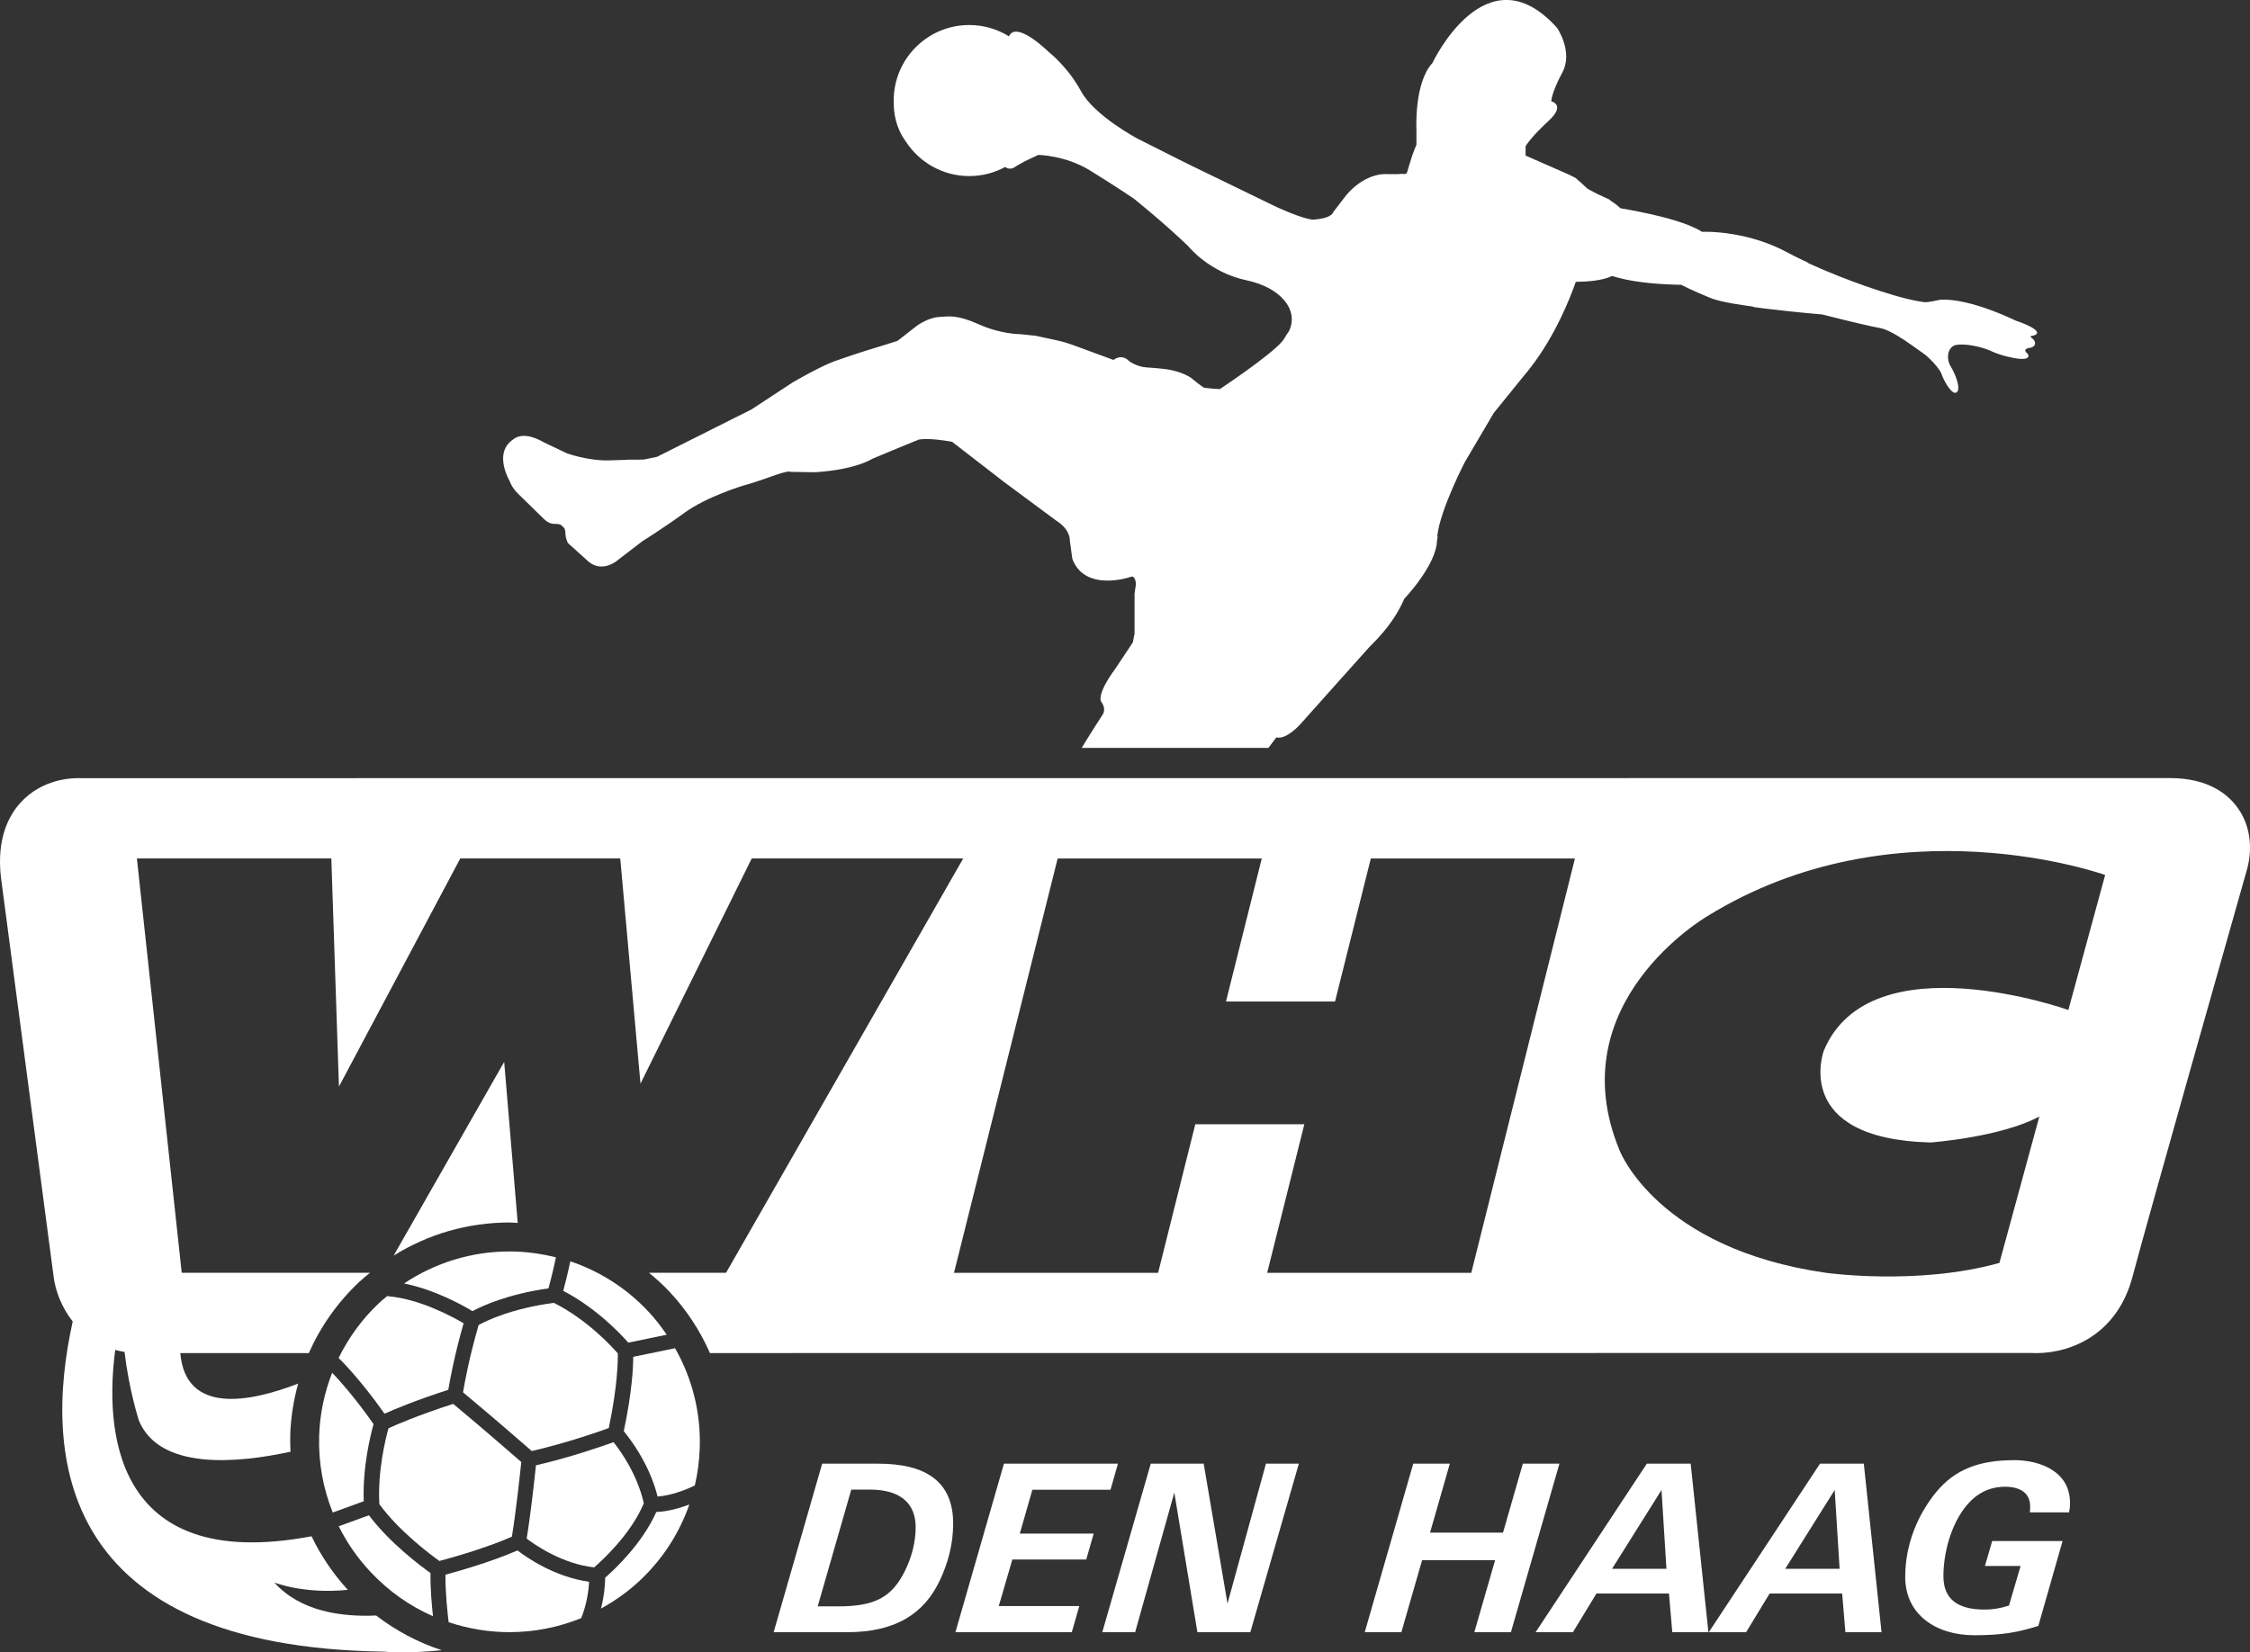 <?xml version="1.0" encoding="UTF-8"?>
<svg id="Layer_1" data-name="Layer 1" xmlns="http://www.w3.org/2000/svg" viewBox="0 0 458.23 336.6">
  <rect x="0" y="0" width="458.23" height="336.6" fill="#333333" stroke="none"/>
  <defs>
    <style>
      .cls-1 {
        fill: #fff;
        stroke-width: 0px;
      }
    </style>
  </defs>
  <path class="cls-1" d="m103.83,98.08c.54,1.51,1.88,2.69,1.88,2.69l4.91,4.8s1.04,1.18,2.25,1.15c1.22-.04,1.46.28,1.46.28l.43.42s.39.23.39,1.23.51,1.97.51,1.97l4.18,3.77c2.95,2.48,6.05-.35,6.05-.35l4.93-3.79s3.96-2.44,8.56-5.78c4.6-3.34,11.96-5.54,11.96-5.54,0,0,1.41-.35,4.48-1.42.38-.13.78-.27,1.21-.43,3.91-1.4,3.91-.96,3.91-.96l5.02.08c8.35-.51,11.67-2.73,11.67-2.73l4.06-1.7,4.65-1.91c.28-.09.5-.18.67-.28.86-.19,2.77-.31,6.89.42l10.6,8.2,10.56,7.82c3.03,1.92,2.81,4.06,2.81,4.06l.52,3.77c2.58,6.87,11.81,3.69,11.81,3.69.82-.41,1.07.68,1.15,1.37l-.29,2.04v8.2s-.21.8-.35,1.71l-3.49,5.25c-4.33,5.9-2.85,6.99-2.85,6.99.98,1.38.2,2.46.2,2.46,0,0-2.32,3.56-4.28,6.79h38.03c.53-.7,1.08-1.41,1.62-2.14,2.07.53,4.88-2.68,4.88-2.68.59-.69,14.08-15.75,14.08-15.75,4.12-4,5.96-7.21,7.09-9.8,0,0,6.63-6.94,6.67-11.95h0c.14-.39.12-.74.07-.99.63-5.31,5.57-14.87,5.57-14.87l5.91-10.04,6.2-7.65c.48-.56.94-1.13,1.38-1.71h0c5.05-6.57,8.02-14.16,9.13-17.35,2.38-.03,5.55-.27,7.38-1.2.42.12.83.24,1.22.34,3.93,1.09,9.23,1.36,11.62,1.43.05,0,.1,0,.15,0,.69.02,1.1.02,1.1.02,0,0,.53.29,1.7.84.99.46,2.43,1.1,4.38,1.9.92.37,2.48.73,4.36,1.07.01,0,.02,0,.03,0,.07.01.15.03.22.04.12.02.23.04.35.06,1.12.19,2.35.37,3.61.54v.07c.63.09,1.25.17,1.9.26.46.05.93.11,1.4.17,5.53.67,10.77,1.1,10.77,1.1,0,0,.95.24,2.31.58.37.09.76.19,1.18.29.24.07.49.13.75.19,1.97.49,4.23,1.02,5.9,1.38.63.14,1.18.25,1.6.32.62.11,1.33.38,2.07.75,1.94.94,4.11,2.51,5.5,3.52,0,0,.01,0,.02,0,.46.34.84.62,1.1.78.82.53,2.05,1.73,2.91,2.8.48.61.86,1.17.97,1.55.04.13.09.28.17.45h0c.56,1.35,2.04,3.89,2.9,3.25.7-.51.2-2.32-.45-3.81h0c-.26-.58-.53-1.11-.77-1.49-.87-1.35-.72-3.49.61-4.18,1.18-.6,4.52-.1,6.79.73.32.11.61.23.87.36.86.41,2.08.82,3.29,1.12,1.79.45,3.53.65,4.05.25.42-.35.21-.72-.05-.96-.05-.05-.1-.08-.15-.12,0,0-.62-.65.28-.87.03-.01.04-.03.07-.04.5-.03.98-.16,1.22-.47h0c.41-.32.19-1.13-.34-1.48-.52-.35-.39-.57.04-.57s.87-.39.87-.39c.61-1.09-4.23-2.66-4.23-2.66-8.4-3.96-13.44-4.45-15.48-4.27-.11,0-2.48.58-3.24.48-.05,0-.09,0-.09,0l-.03-.02c-1.37-.18-3.11-.56-5.14-1.12-.11-.03-.23-.07-.35-.1-.09-.02-.18-.05-.27-.08-.14-.04-.27-.08-.41-.12-1.77-.51-3.69-1.14-5.66-1.83-3.56-1.25-7.27-2.71-10.54-4.18-.42-.18-.81-.37-1.21-.55v-.07c-.3-.14-.63-.28-.92-.43-1.17-.55-2.26-1.1-3.23-1.62-1.83-.99-3.67-1.75-5.43-2.33-.05-.02-.1-.04-.15-.05-2.03-.66-3.95-1.09-5.64-1.36-3.65-.59-6.16-.46-6.16-.46-.71-.46-1.59-.88-2.58-1.29-1.66-.68-3.65-1.27-5.7-1.79-2.91-.74-5.94-1.32-8.31-1.72-.56-.5-1.2-1.01-1.96-1.49-.1-.1-.24-.21-.43-.35l-.96-.43c-.54-.27-1.01-.48-1.44-.67l-1.95-1.04-1.11-1.03-1.33-1.18-1.5-.74-8.67-3.81v-1.9s1-1.77,4.64-5.12c3.64-3.34.59-4.03.59-4.03,0,0,0-1.67,2.26-5.88,2.26-4.21-1.07-9.07-1.07-9.07-14.47-16.14-25.4,7.16-25.4,7.16-3.75,4.04-3.25,13.56-3.25,13.56v3.1s-.73,1.55-1.47,4.13c-.74,2.58-.29,1.55-2.29,1.84h-2.07s-4.21-.59-8.35,4.14l-2.73,3.54s-.15,1.26-3.77,1.55c0,0-1.03.52-7.75-2.51l-18.39-8.93-9.97-5.02s-8.79-4.65-11.52-9.67c-2.73-5.02-6.57-7.98-6.57-7.98,0,0-6.63-6.56-8.1-3.19-2.35-1.46-5.12-2.31-8.1-2.31-8.49,0-15.38,6.89-15.38,15.38,0,.06.01.11.01.16-.05,2.38.42,5.41,2.47,8.21,2.75,4.22,7.5,7.02,12.9,7.02,2.65,0,5.14-.67,7.32-1.85.16.11.34.2.54.27.89.3,1.7-.44,1.7-.44l1.7-.96,2.8-1.33s5.54.07,10.56,3.18c5.02,3.1,8.86,5.69,8.86,5.69,0,0,6.27,5.02,11.14,9.74,0,0,4.21,5.32,11.89,6.94,6.9,1.46,10.7,6.02,8.61,10.36-.33.44-.65.93-.93,1.46,0,0-.22.28-.41.57-2.46,2.96-12.73,9.75-12.73,9.76l-1.33-.07-1.87-.2s-.59-.29-2.36-1.77c-1.78-1.48-5.12-1.97-5.12-1.97,0,0-2.07-.29-4.14-.39-2.07-.1-3.64-1.28-3.64-1.28-1.1-1.13-2.22-.96-3.22-.26l-7.99-2.94c-.17-.07-.34-.13-.51-.19h-.02c-1.56-.56-2.88-.83-2.88-.83l-4.43-.96-3.21-.33s-3.84.03-8.38-2c-4.54-2.03-6.05-1.62-8.23-1.48-2.18.15-4.43,1.81-4.43,1.81l-3.88,3.03-.88.29-2.73.85-3.03.93s-3.43,1.1-6.24,2.1c-2.8,1-8.46,4.28-8.46,4.28,0,0-.29.2-.78.52l-7.66,5.02h0l-19.22,9.64-2.65.55-1.36.03h-2s.48.04-3.77.15c-4.25.11-8.56-1.44-8.56-1.44l-4.65-2.21c-3.59-2.08-5.52-1.34-6.45-.51-3.3,2.33-1.44,6.68-.75,8.02.13.26.22.4.22.4Z"/>
  <path class="cls-1" d="m178.88,298.16h-11.44l-9.88,34.33h14.96c9.97,0,15.81-3.85,18.99-10.78,1.52-3.28,2.61-7.08,2.61-11.35,0-8.55-5.56-12.2-15.25-12.2Zm5.46,21.75c-2.71,5.56-6.27,7.32-13.72,7.32h-4.09l6.84-23.79h3.8c6.41,0,9.31,2.99,9.31,7.64,0,3.18-.86,6.22-2.14,8.83Z"/>
  <polygon class="cls-1" points="210.25 303.47 226.16 303.47 227.68 298.16 204.46 298.16 194.58 332.49 218.28 332.49 219.8 327.17 203.41 327.17 206.17 317.68 221.22 317.68 222.74 312.4 207.69 312.4 210.25 303.47"/>
  <polygon class="cls-1" points="249.99 326.65 245.14 298.16 234.36 298.16 224.49 332.49 231.18 332.49 239.16 304.05 243.86 332.49 254.64 332.49 264.52 298.16 257.82 298.16 249.99 326.65"/>
  <polygon class="cls-1" points="310.14 298.16 306.1 312.21 291.24 312.21 295.27 298.16 287.82 298.16 277.94 332.49 285.4 332.49 289.62 317.82 304.49 317.82 300.26 332.49 307.71 332.49 317.59 298.16 310.14 298.16"/>
  <path class="cls-1" d="m335.39,298.16l-22.65,34.33h7.6l4.79-7.88h14.77l.67,7.88h7.36l-3.61-34.33h-8.93Zm-7.08,21.41l10.07-16.05,1,16.05h-11.06Z"/>
  <path class="cls-1" d="m370.66,298.16l-22.65,34.33h7.6l4.79-7.88h14.77l.66,7.88h7.36l-3.61-34.33h-8.93Zm-7.08,21.41l10.07-16.05,1,16.05h-11.06Z"/>
  <path class="cls-1" d="m410.19,297.45c-7.03,0-12.01,1.8-15.91,6.55-3.61,4.42-6.27,10.45-6.27,17.24,0,7.55,6.12,11.87,14.1,11.87,5.7,0,8.93-.62,13.01-1.9l4.94-17.29h-14.34l-1.47,5.08h7.26l-2.37,8.07c-1.99.62-3.37.81-4.99.81-5.6,0-8.36-2.24-8.36-6.79,0-4.8,1.57-10.59,4.65-14.34,2.04-2.47,4.61-3.89,7.93-3.89,3.04,0,5.08,1.28,5.08,3.99,0,.38,0,.81-.05,1.23h7.98c.19-1,.19-1.14.19-1.95,0-6.36-6.03-8.69-11.4-8.69Z"/>
  <path class="cls-1" d="m455.74,164.59c-1.97-2.78-5.98-6.09-13.82-6.09l-425.37.02c-1.65-.07-7.92-.01-12.49,5.12-2.27,2.55-4.78,7.21-3.87,15.08l10.74,81.4c.35,2.79,1.6,6.18,3.88,9.08-6.1,27.42-2.99,66.33,63.41,67.25,0,0,4.34.47,11.75-.29-4.82-1.57-9.34-3.98-13.37-7.07-7.1.32-15.47-.84-20.74-6.73,0,0,5.96,2.42,14.98,1.5-3.03-3.3-5.5-6.97-7.39-10.91-41.29,7.8-41.97-22.99-39.98-37.96.6.17,1.24.3,1.89.4.9,7.68,2.91,13.94,2.91,13.94,4.2,10.23,20.07,8.75,30.9,6.39-.05-1.14-.09-2.28-.06-3.42.11-3.58.69-7.07,1.61-10.45-9.9,3.82-22.91,6.34-24-6.21h26.17c2.39-5.41,5.85-10.34,10.28-14.51.7-.65,1.44-1.25,2.18-1.86h-38.34l-9.13-84.4h39.6l1.55,46.48,24.71-46.48h32.58l4.12,45.88,22.66-45.88h43.07l-48.3,84.4h-15.7c1.46,1.2,2.86,2.46,4.16,3.84,3.51,3.73,6.25,7.97,8.26,12.52l269-.02c.26.01.61.03,1.03.03,7.55,0,16.69-4.1,19.7-15.63,2.7-10.31,22.12-78.75,23.16-82.41.56-1.76,2.02-7.73-1.74-13.02Zm-156.1,94.69h-41.57l7.57-30.26h-22.21l-7.57,30.26h-41.57l21.11-84.4h41.57l-7.29,29.14h22.21l7.29-29.14h41.57l-21.11,84.4Zm121.6-53.54s-40.3-14.36-49.8,8.27c0,0-6.74,17.97,21.72,18.72,0,0,14.23-1.03,22.17-5.29l-8.13,29.82c-16.67,4.68-35.39,2.01-35.39,2.01-34.26-4.91-41.94-24.86-41.94-24.86-12.55-30.14,17.8-47.75,17.8-47.75,38.4-23.78,81.06-8.42,81.06-8.42l-7.49,27.49Z"/>
  <path class="cls-1" d="m80.16,255.78c7.03-4.39,15.16-6.75,23.6-6.75.56,0,1.12.07,1.68.09l-2.76-32.8-22.52,39.47Z"/>
  <path class="cls-1" d="m131.11,306.25c-.24-1.21-1.49-6.51-6.15-12.47-2.63.95-9.02,3.14-15.81,4.72-.26,2.52-1.08,10.05-1.89,14.92,1.74,1.33,7.26,5.15,13.74,5.87,1.42-1.22,7.46-6.67,10.11-13.05Z"/>
  <path class="cls-1" d="m127.94,273.51l7.84-1.62c-1.13-1.65-2.35-3.25-3.75-4.74-4.47-4.76-9.9-8.2-15.88-10.21-.54,2.56-1.1,4.77-1.44,6.01,6.81,3.56,11.72,8.82,13.24,10.55Z"/>
  <path class="cls-1" d="m82.27,261.45c6.26,1.25,11.99,4.45,13.95,5.64,1.96-1.06,7.1-3.45,15.48-4.64.25-.92.9-3.35,1.52-6.32-3.06-.76-6.22-1.2-9.46-1.2-7.73,0-15.15,2.3-21.48,6.53Z"/>
  <path class="cls-1" d="m128.96,276.4c0,2.01-.22,7.09-1.92,15.13,4.72,5.88,6.36,11.11,6.87,13.32,1.21-.08,3.96-.49,7.6-2.25.58-2.49.92-5.06,1-7.68.23-7.21-1.55-14.16-5.03-20.28l-8.54,1.76Z"/>
  <path class="cls-1" d="m97.48,269.91c-1.89,6.5-2.84,11.65-3.18,13.72,1.49,1.23,6.35,5.29,14,11.96,7.02-1.63,13.6-3.92,15.68-4.68,1.8-8.56,1.87-13.69,1.84-15.21-1.1-1.27-6.12-6.82-13.02-10.3-8.63,1.14-13.79,3.67-15.31,4.51Z"/>
  <path class="cls-1" d="m104.25,313.03c.85-5.11,1.76-13.67,1.91-15.21-7.43-6.47-12.09-10.37-13.86-11.84-7.17,2.3-11.77,4.32-13.18,4.97-.58,2.07-2.24,8.7-1.86,15.45,3.98,5.52,10.65,10.46,12.22,11.58,2.26-.6,9.34-2.55,14.77-4.95Z"/>
  <path class="cls-1" d="m123.25,321.38c-.01,1.17-.15,3.54-.86,6.3,2.84-1.56,5.51-3.45,7.93-5.72,4.63-4.35,8.04-9.65,10.07-15.48-3.24,1.23-5.61,1.49-6.73,1.52-2.9,6.51-8.57,11.78-10.41,13.38Z"/>
  <path class="cls-1" d="m78.85,264.03c-.55.46-1.12.9-1.64,1.4-3.47,3.26-6.22,7.06-8.25,11.21l.12.11s4.15,3.99,9.23,11.23c2.13-.95,6.48-2.77,12.99-4.87,0,0,0,0,0,0,.34-2.05,1.3-7.25,3.12-13.55-2.16-1.27-8.81-4.9-15.18-5.49l-.38-.04Z"/>
  <path class="cls-1" d="m90.72,320.78c-.04,3.49.41,7.73.65,9.67,3.94,1.32,8.1,2.03,12.4,2.03,5.07,0,10.01-.99,14.6-2.86,1.17-2.9,1.52-5.78,1.61-7.4-7.1-.99-12.81-5.01-14.59-6.39-5.46,2.39-12.36,4.32-14.66,4.94Z"/>
  <path class="cls-1" d="m88.18,329.24c-.25-2.31-.56-5.78-.5-8.8-2.04-1.45-8.35-6.17-12.54-11.77l-6.15,2.24c1.67,3.38,3.85,6.52,6.51,9.34,3.66,3.9,7.96,6.92,12.68,8.99Z"/>
  <path class="cls-1" d="m65,292.49c-.17,5.43.8,10.72,2.77,15.62l6.31-2.3c-.26-7.04,1.42-13.64,2-15.7-3.77-5.42-7.05-9.02-8.43-10.47-1.58,4.05-2.51,8.37-2.65,12.85Z"/>
</svg>